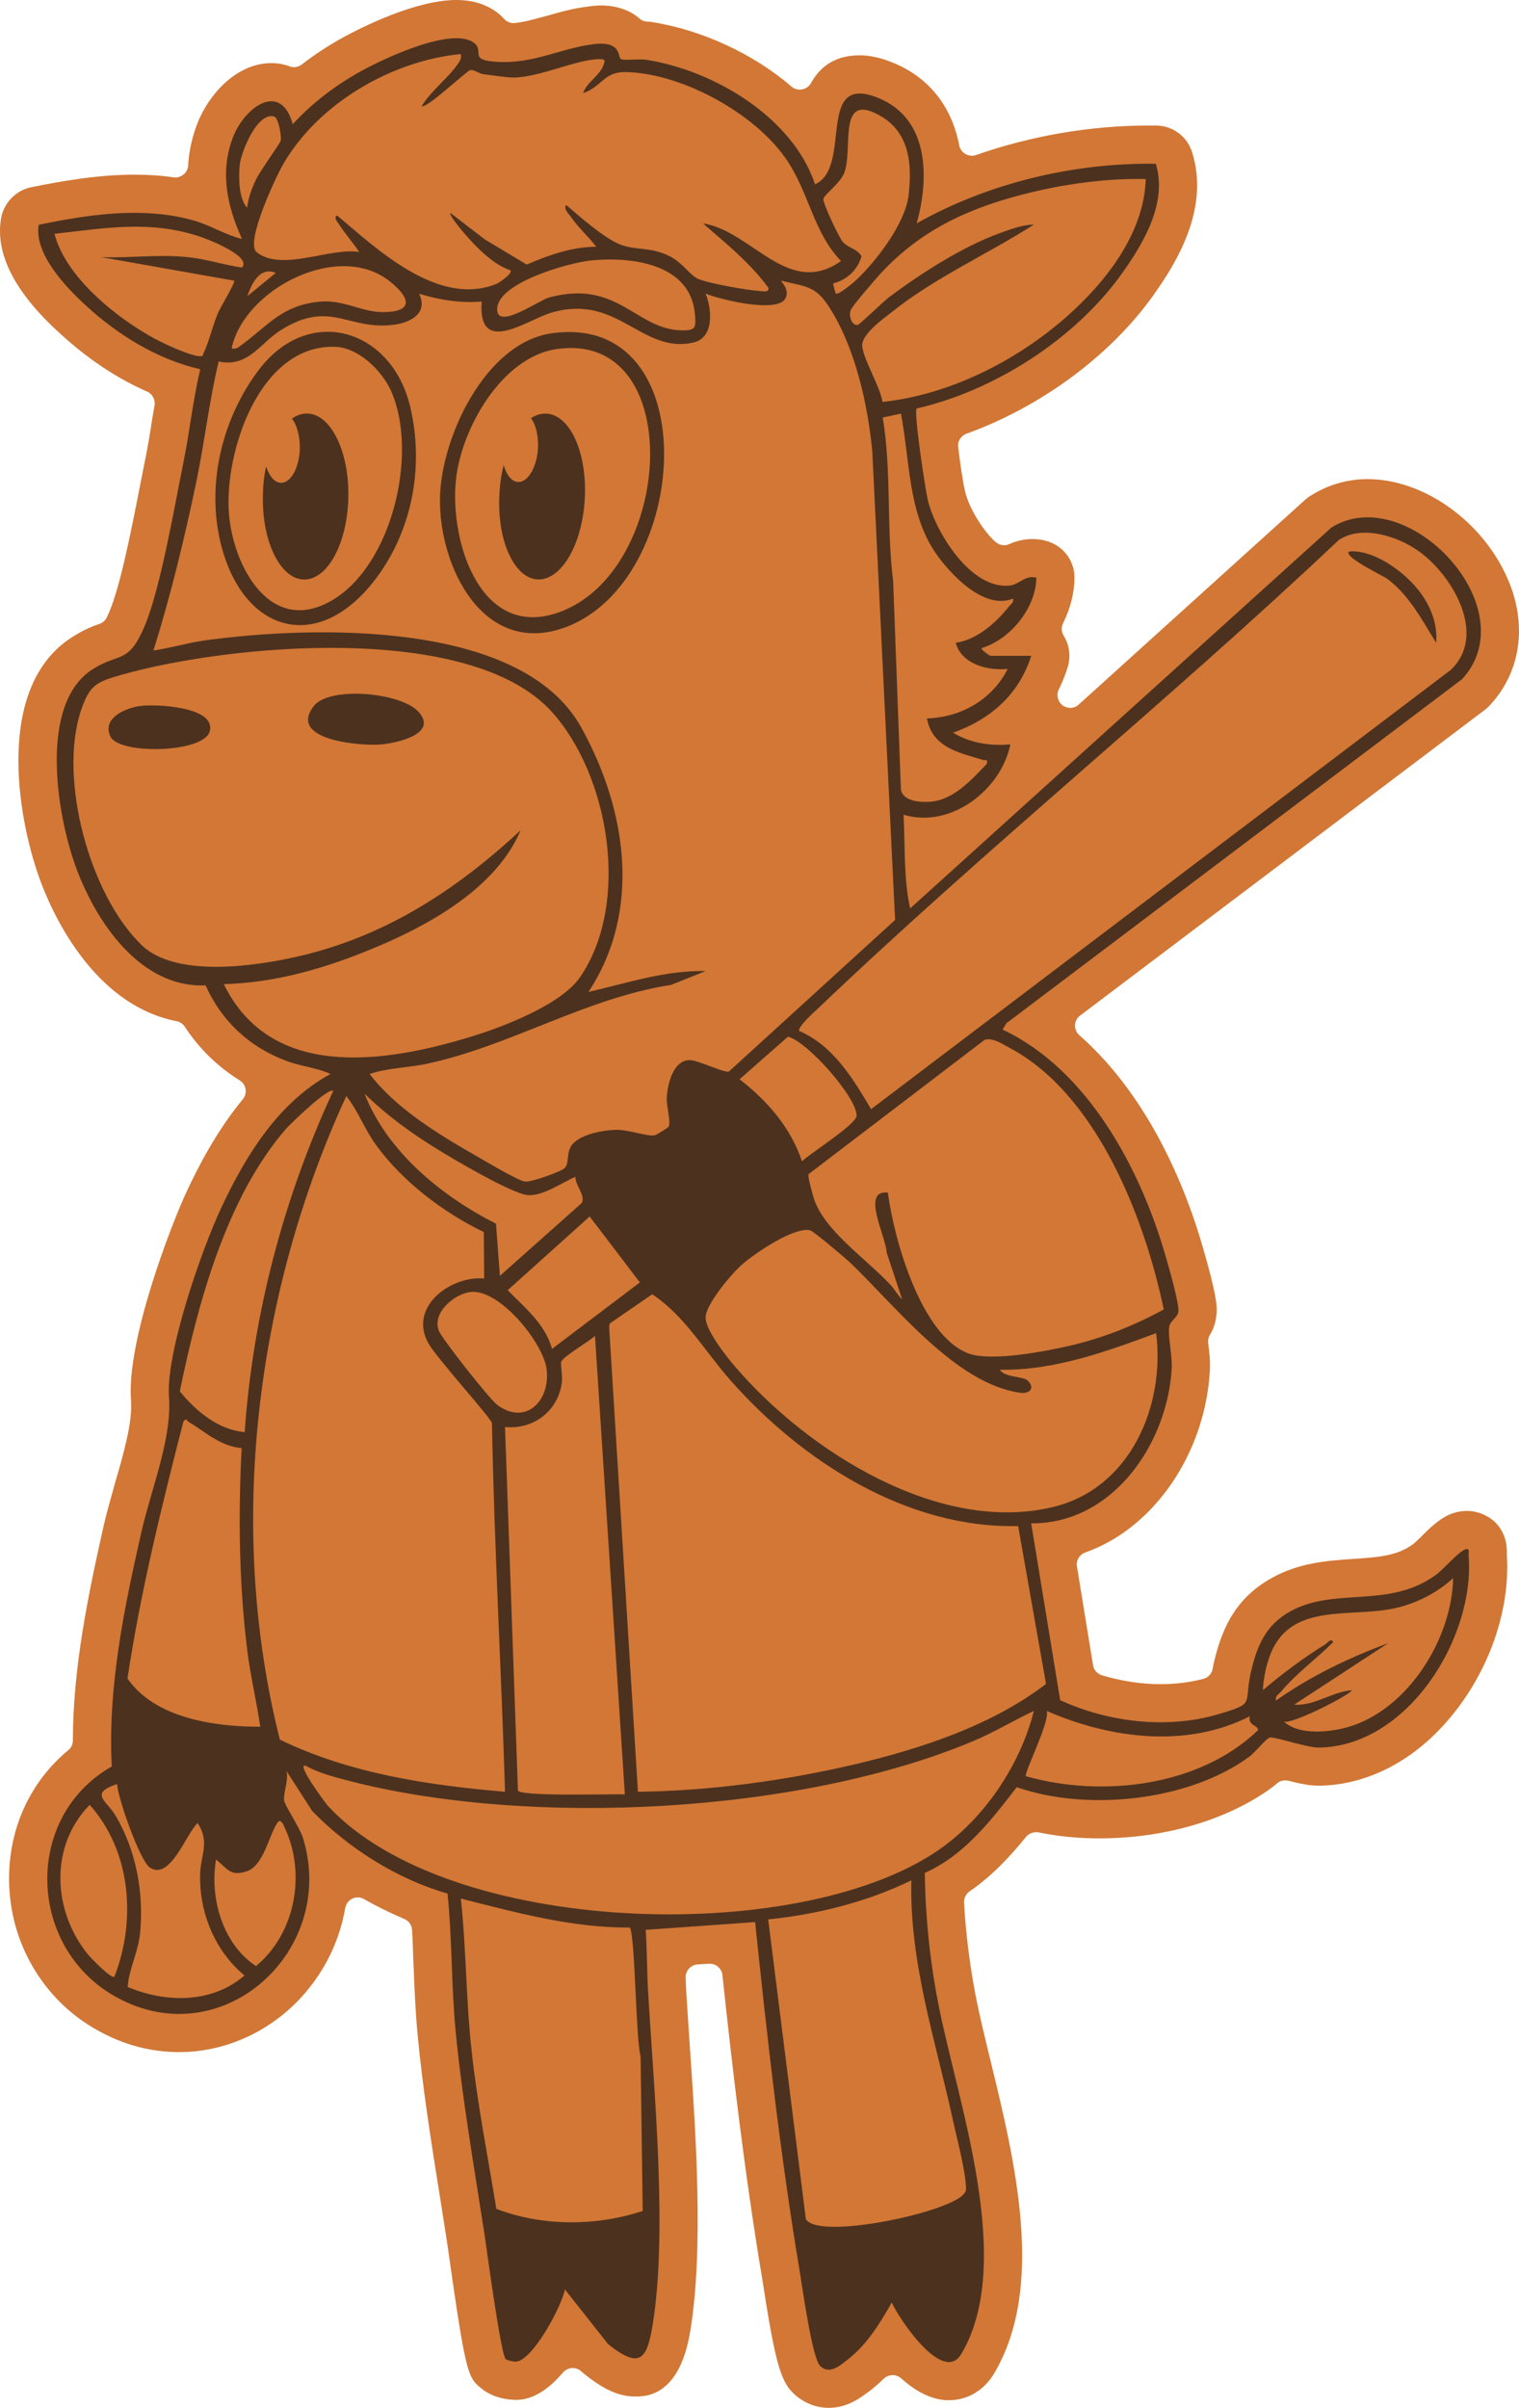 <svg viewBox="0 0 408.529 647.393" xmlns="http://www.w3.org/2000/svg" id="Layer_2"><g id="Components"><g id="a527e9e1-5501-407b-b763-0b584d788b44_1"><path style="fill:#d27735;" d="M405.257,417.985c1.046,15.829-5.514,33.275-17.066,45.92-9.412,10.315-21.296,16.067-33.417,16.209-2.187,0-4.612-.38-8.272-1.331-.284-.048-.57-.095-.855-.095-.76,0-1.522.238-2.139.761l-.522.427c-.238.19-.476.381-.761.619-11.836,8.746-28.807,13.785-46.538,13.785-5.609,0-11.123-.523-16.4-1.616-.238-.048-.428-.048-.665-.048-.998,0-1.997.475-2.662,1.236-3.66,4.516-8.747,10.268-15.211,14.688-.951.666-1.522,1.807-1.474,2.995.475,8.509,1.568,16.97,3.137,25.146.998,5.086,2.424,10.98,3.946,17.208,6.608,27.143,14.832,60.894,1.046,84.186-2.71,4.611-7.178,7.273-12.217,7.273-4.183,0-8.509-1.996-12.835-5.894-.665-.57-1.473-.855-2.282-.855-.855,0-1.712.333-2.377.951-1.093,1.046-2.234,2.091-3.47,3.042-2.757,2.091-6.228,4.801-11.361,4.801-3.328,0-6.561-1.283-9.128-3.565-3.47-3.137-5.087-7.463-8.319-28.522l-.428-2.662c-4.754-28.331-8.08-57.138-10.696-81.62-.189-1.711-1.663-3.042-3.421-3.042-.049,0-3.233.19-3.233.19-1.853.142-3.28,1.663-3.232,3.518.048,1.473.095,2.947.19,4.42.284,4.136.57,8.462.855,13.025,1.711,24.671,3.803,55.332.238,77.341-2.853,17.874-11.932,17.874-14.926,17.874-5.229,0-9.651-2.9-13.643-6.085-.19-.143-.428-.333-.666-.57-.665-.666-1.52-.999-2.423-.999h-.144c-.949.048-1.853.476-2.471,1.188-3.66,4.327-7.416,6.751-11.124,7.273-.522.048-1.093.095-1.569.095-.951,0-5.847-.143-9.317-3.137-.143-.095-.237-.19-.381-.285-3.184-2.71-3.897-4.278-8.46-36.698l-.381-2.615-1.806-11.503c-2.377-14.832-4.754-29.853-6.086-44.209-.57-6.037-.808-12.074-1.044-17.921l-.144-3.327c-.046-2.282-.142-4.469-.284-6.655-.095-1.331-.904-2.472-2.092-2.947-3.992-1.711-7.558-3.47-10.79-5.324-.523-.333-1.141-.475-1.712-.475-.476,0-.998.095-1.474.333-.998.475-1.711,1.426-1.901,2.519-1.284,7.32-4.183,14.118-8.652,20.155-8.603,11.647-22.056,18.587-35.985,18.587-7.605,0-15.021-1.949-21.961-5.847-14.546-8.034-23.673-23.483-23.816-40.406-.095-13.833,5.561-26.288,15.925-34.939.808-.617,1.235-1.569,1.235-2.615.049-19.632,4.041-38.884,8.463-58.517.855-3.518,1.901-7.178,2.947-10.933,2.329-7.986,4.658-16.115,4.23-22.057-1.235-15.782,10.6-46.727,15.022-56.187,3.042-6.512,7.938-16.067,15.021-24.671.665-.761.904-1.759.76-2.757-.142-.951-.713-1.807-1.568-2.329-5.942-3.708-10.934-8.557-14.784-14.451-.522-.761-1.284-1.284-2.187-1.474-23.102-4.516-34.083-30.565-36.888-38.409-6.037-16.733-11.932-51.767,8.842-64.887,3.042-1.949,5.466-2.9,7.272-3.518.904-.285,1.664-.998,2.045-1.854l.617-1.378c2.9-6.798,5.752-20.964,8.462-34.939.523-2.662.999-5.087,1.426-7.178.666-3.422,1.236-6.893,1.759-10.363l.522-2.995c.285-1.568-.571-3.137-1.996-3.755-10.315-4.516-18.445-11.028-23.436-15.639C3.958,78.625-1.367,68.215.297,58.66c.713-4.089,3.945-7.463,8.081-8.319,8.224-1.664,18.016-3.376,27.714-3.376,3.851,0,7.321.238,10.553.713.19.048.38.048.523.048.76,0,1.52-.285,2.138-.761.761-.618,1.237-1.473,1.284-2.424.238-3.898,1.047-7.606,2.472-11.314,3.043-7.843,10.554-16.257,19.919-16.257,1.663,0,3.327.285,4.896.855.38.19.808.238,1.188.238.76,0,1.473-.238,2.091-.713,3.47-2.709,7.13-5.086,11.171-7.32,4.278-2.33,19.204-10.031,30.423-10.031,4.611,0,8.462,1.284,11.503,3.803.476.428.951.855,1.379,1.331.666.713,1.569,1.093,2.519,1.093.143,0,.284,0,.38-.048,2.377-.238,4.754-.903,7.226-1.569l1.093-.285c3.47-.999,7.226-2.092,11.362-2.567,1.284-.19,2.424-.285,3.422-.285,4.089,0,7.654,1.188,10.316,3.47.522.523,1.235.808,1.996.855.475.048.951.048,1.425.143,13.358,2.091,27.333,8.557,37.507,17.351.617.523,1.426.808,2.234.808.19,0,.381,0,.57-.048,1.047-.19,1.902-.808,2.425-1.712,2.804-5.038,7.13-7.463,13.119-7.463,2.757,0,5.753.666,9.08,2.044,9.507,3.945,15.639,11.598,17.683,22.199.19.951.808,1.807,1.663,2.282.523.333,1.142.476,1.712.476.381,0,.76-.048,1.141-.19,14.737-5.181,30.803-7.938,46.49-7.938h2.044c4.422.095,8.319,2.994,9.602,7.273,4.612,14.926-3.851,29.14-10.553,38.504-11.456,16.068-30.185,29.9-50.151,37.078-1.52.57-2.472,2.091-2.234,3.66.523,4.373,1.379,10.03,1.855,11.884,1.141,4.849,5.276,11.076,8.271,13.643.665.523,1.425.808,2.234.808.475,0,.998-.095,1.426-.333,1.949-.855,3.992-1.331,6.132-1.331,1.33,0,2.472.143,3.47.428,4.705,1.141,7.938,5.276,7.891,10.03-.048,3.993-1.093,8.224-3.091,12.217-.522,1.046-.427,2.329.19,3.327,1.569,2.519,1.95,5.609,1.047,8.509-.666,2.139-1.474,4.136-2.377,5.942-.714,1.474-.285,3.28,1.044,4.278.619.428,1.332.666,2.045.666.808,0,1.664-.285,2.282-.903l61.035-55.19c.476-.38.952-.76,1.474-1.046,4.517-2.852,9.745-4.373,15.164-4.373,15.022,0,30.852,11.218,37.649,26.715,5.372,12.265,3.66,24.956-4.658,33.988-.428.475-.904.903-1.379,1.284l-108.905,82.237c-.857.619-1.331,1.569-1.379,2.567-.048,1.046.381,2.044,1.141,2.71,19.632,17.256,29.187,43.02,33.18,56.853,4.089,14.07,3.898,16.59,3.708,18.254-.143,1.949-.713,3.755-1.712,5.419-.428.618-.57,1.379-.522,2.139.333,2.567.617,5.039.475,7.463-1.236,22.294-15.021,42.449-33.512,48.962-1.569.57-2.521,2.139-2.235,3.803l4.327,26.524c.19,1.284,1.141,2.33,2.424,2.71,5.276,1.569,10.696,2.377,15.733,2.377,3.946,0,7.797-.475,11.505-1.426,1.331-.333,2.282-1.426,2.519-2.757l.142-.856c1.95-8.651,5.229-17.636,15.593-23.435,7.415-4.183,14.973-4.706,21.675-5.181,7.606-.475,12.265-.903,16.542-4.04.666-.571,1.379-1.236,2.044-1.902,2.33-2.33,4.754-4.754,7.844-6.085,1.426-.57,2.995-.903,4.516-.903,2.9,0,5.942,1.284,7.892,3.328,2.044,2.234,2.994,4.991,2.852,8.414Z"></path><path style="fill:#4c311f;" d="M134.323,132.871c.124-2.757.523-5.393,1.141-7.817.746,2.652,2.147,4.459,3.859,4.529,2.659.163,5.065-3.95,5.37-9.078.137-3.379-.577-6.36-1.893-8.064,1.327-.875,2.753-1.31,4.178-1.22,6.367.332,10.963,10.568,10.295,22.872-.672,12.353-6.339,22.024-12.706,21.693-6.322-.326-10.959-10.614-10.244-22.915ZM373.217,155.705c5.847,4.42,9.269,11.076,13.025,17.113.57-6.275-2.567-12.217-6.893-16.542-3.898-3.946-10.791-8.557-16.542-7.987-1.617,1.426,9.364,6.608,10.41,7.416ZM37.612,189.835c-3.802.523-10.315,3.233-7.891,8.224,2.377,4.896,25.052,4.422,26.668-1.378,1.901-6.798-14.927-7.416-18.778-6.846ZM84.436,189.788c-7.273,9.271,12.597,10.838,18.111,10.364,4.23-.381,15.497-2.853,9.934-8.842-4.849-5.182-23.814-6.845-28.046-1.522ZM58.957,144.297c-3.186-15.497,1.188-32.325,10.6-44.78,13.452-17.874,35.936-11.218,40.833,10.126,3.565,15.497.666,31.992-8.556,44.921-16.02,22.342-37.507,15.639-42.878-10.267ZM61.571,138.117c1.141,14.166,11.124,32.847,27.571,23.387,16.447-9.46,23.435-39.882,16.019-56.425-2.471-5.467-8.746-11.647-15.069-11.836-20.344-.619-29.805,28.331-28.522,44.874ZM118.329,133.98c.238-16.209,12.122-41.737,29.948-44.35,41.927-6.037,37.791,66.882,3.471,79.147-21.867,7.749-33.703-16.495-33.419-34.797ZM151.415,164.214c29.994-12.169,33.085-75.488-1.759-70.353-14.784,2.187-25.669,21.534-27.048,35.271-1.712,17.018,7.035,43.923,28.807,35.082ZM81.732,155.815c6.376.11,11.704-9.75,11.951-22.118.241-12.32-4.705-22.392-11.032-22.501-1.474-.044-2.837.443-4.133,1.363,1.327,1.654,2.141,4.61,2.123,7.992-.13,5.134-2.391,9.329-5.053,9.258-1.715-.012-3.176-1.769-4.013-4.393-.534,2.443-.841,5.092-.87,7.852-.29,12.318,4.699,22.44,11.027,22.548ZM394.989,418.341c1.711,22.01-16.401,51.244-40.31,51.529-3.043.048-12.027-2.995-13.12-2.71-1.094.285-3.993,3.993-5.467,5.087-16.257,12.027-43.733,14.878-62.652,8.271-6.845,8.889-14.118,18.348-24.718,23.054.143,11.647,1.379,23.673,3.613,35.082,5.038,26.097,20.868,69.45,6.226,94.217-4.943,8.413-16.874-9.602-18.729-13.786-3.184,5.609-6.702,11.362-11.884,15.354-2.139,1.664-4.801,4.041-7.321,1.759-2.187-1.95-4.8-21.059-5.514-25.29-5.228-31.184-8.747-62.7-12.027-94.122l-29.424,2.091c.381,5.942.333,11.932.713,17.874,1.522,25.48,5.182,63.461,1.188,88.084-1.52,9.412-3.327,12.36-12.026,5.42l-11.6-14.689c-.903,4.563-8.508,18.776-13.025,19.395-.57.095-2.567-.333-2.899-.666-1.284-1.093-5.039-28.996-5.657-33.228-2.757-17.921-6.132-37.267-7.844-55.236-1.141-12.169-.903-24.529-2.139-36.698-13.643-3.946-26.478-12.074-36.365-22.152l-6.989-10.838c.714,2.329-.903,6.085-.617,7.939.237,1.52,4.23,7.226,5.134,10.267,9.174,30.186-21.724,58.422-50.294,42.592-23.816-13.12-25.147-48.344-1.188-61.987-1.093-21.391,3.327-42.544,8.033-63.27,2.662-11.505,8.176-25.004,7.368-36.033-.904-11.932,8.793-39.741,14.118-51.054,6.608-14.07,15.354-28.236,29.329-35.842-3.802-1.711-7.843-1.996-11.884-3.518-9.888-3.66-17.445-10.696-21.723-20.298-17.731.76-29.759-17.445-35.035-32.23-4.992-13.833-9.888-43.543,4.658-52.764,7.178-4.564,9.555-1.284,13.88-11.362,4.327-10.077,8.129-32.372,10.505-44.114,1.712-8.366,2.567-16.874,4.564-25.193-11.505-2.615-22.2-9.223-30.803-17.161-5.325-4.849-13.976-13.975-12.645-21.677,13.405-2.756,27.714-4.944,41.215-1.284,4.8,1.284,8.698,3.946,13.452,5.087-3.992-8.795-6.036-17.969-2.424-27.333,3.091-8.081,12.836-15.211,16.068-3.518,5.323-5.799,11.646-10.553,18.539-14.356,5.894-3.232,24.672-12.169,30.376-7.368,2.566,2.187-1.569,4.468,5.704,4.944,10.03.713,17.303-3.613,26.145-4.706,8.129-1.046,6.464,3.756,7.606,4.041,1.378.38,4.61-.19,6.75.143,18.158,2.852,39.312,15.402,45.349,33.464,10.267-4.563-.143-30.327,17.16-23.149,13.548,5.609,13.596,21.486,10.173,33.656,19.251-10.838,42.211-16.353,64.315-16.02,3.186,10.363-3.232,21.296-9.127,29.52-12.501,17.541-34.178,31.469-55.189,36.271-.857.855,2.329,21.818,2.994,24.623,2.091,8.652,11.503,23.958,21.867,23.008,2.852-.285,4.23-2.9,7.321-2.14-.049,8.034-6.989,16.638-14.689,18.919-.333.381,2.091,2.092,2.424,2.092h10.886c-3.28,10.41-10.934,17.065-21.011,20.677,4.705,2.805,9.934,3.613,15.4,3.138-2.423,12.168-15.972,22.722-28.712,18.919.428,8.224,0,17.255,1.759,25.194l113.279-102.393c20.25-12.741,52.812,21.534,35.176,40.737l-122.548,92.506-1.046,1.711c23.008,10.838,37.173,37.554,43.923,61.179.809,2.756,3.565,12.406,3.376,14.545-.144,1.712-2.14,2.424-2.472,4.184-.428,2.329.855,7.748.665,11.17-1.141,20.25-15.83,41.832-37.791,41.689l7.795,47.536c12.93,5.942,28.712,7.844,42.449,3.803,10.126-2.994,6.989-2.615,8.747-10.886,1.617-7.226,3.898-12.977,10.6-16.733,11.979-6.75,26.478-.617,39.217-9.839,2.139-1.522,5.799-5.99,7.844-6.846,1.425-.617.951.952.998,1.712ZM273.82,410.308c-29.995.713-58.232-17.493-77.389-39.217-6.845-7.749-12.217-17.256-21.011-23.103l-11.409,7.844-.19.855,7.749,125.067c19.537-.238,39.692-2.995,58.706-7.463,17.732-4.23,36.507-10.41,51.054-21.534l-7.51-42.449ZM154.742,316.424c-3.708,1.568-8.795,5.276-12.882,4.896-4.231-.428-19.776-9.555-24.196-12.312-7.035-4.325-13.737-9.174-19.633-14.973,6.132,15.686,20.679,27.522,35.368,34.986l1.046,14.023,22.057-19.632c.949-2.044-1.759-4.658-1.759-6.988ZM136.535,346.894c4.611,4.706,10.126,9.127,11.932,15.782l23.625-17.874-13.499-17.731-22.057,19.822ZM126.552,347.37c-4.325.522-10.363,5.514-8.556,10.363.808,2.187,13.69,18.491,15.735,20.012,7.748,5.704,14.402-1.236,13.263-9.745-.952-6.988-12.598-21.486-20.442-20.63ZM135.823,383.687l3.47,97.687c.285,1.759,25.621.903,28.759,1.093l-8.034-123.308c-1.52,1.522-8.556,5.514-9.079,6.988-.238.617.428,3.946.143,5.799-1.141,7.559-7.653,12.455-15.259,11.741ZM310.945,358.445c-13.499,4.992-27.428,10.078-42.021,9.84,1.236,2.139,6.179,1.664,7.511,2.948,1.806,1.711.855,3.613-2.092,3.232-17.541-2.424-33.94-23.911-46.014-35.271-1.331-1.236-9.555-8.176-10.458-8.414-4.374-.998-15.306,6.464-18.635,9.507-2.756,2.519-9.127,10.125-9.459,13.69-.333,3.327,5.752,10.981,8.033,13.596,19.394,22.58,54.998,45.254,85.85,37.505,20.392-5.181,29.71-27.048,27.285-46.633ZM215.682,312.24c2.283-2.187,14.546-9.887,14.689-12.216.238-4.706-13.072-19.919-18.443-21.296l-13.025,11.456c7.416,5.704,13.785,13.025,16.779,22.056ZM264.74,279.631l-47.298,36.079c-.238.714,1.046,5.134,1.379,6.323,2.662,8.747,14.166,16.4,20.679,23.435,1.14,1.236,1.901,2.757,3.137,3.898l-4.184-12.597c-.095-4.184-7.035-16.923.333-16.115,1.617,12.407,8.842,38.314,21.581,43.211,6.18,2.377,21.391-.619,28.189-2.234,8.509-2.045,16.78-5.372,24.434-9.555-5.134-24.577-17.969-57.757-41.309-70.258-1.759-.951-4.897-3.043-6.941-2.187ZM219.866,271.265c-.951.855-5.514,4.992-4.896,5.942,9.127,3.945,14.451,12.787,19.3,21.011l155.823-118.032c10.077-9.364.523-25.621-8.604-32.039-5.704-4.04-15.259-7.083-21.439-2.947-45.635,43.115-94.787,82.76-140.184,126.066ZM242.303,111.21l-4.896,1.047c2.424,14.545.951,29.424,2.805,44.066l2.091,56.044c.619,3.138,5.372,3.422,8.033,3.186,6.228-.523,11.029-5.99,15.07-10.173.238-1.52-.238-.808-.999-1.046-6.559-1.996-13.642-3.327-15.116-11.17,9.223-.285,17.588-5.087,21.724-13.31-5.325.522-12.406-1.236-13.975-7.035,5.752-.809,10.838-5.372,14.356-9.793.522-.714,1.33-.903,1.046-2.091-7.749,3.232-16.971-6.608-20.916-12.407-7.321-10.743-6.845-25.004-9.222-37.316ZM237.027,73.324c-1.426,1.569-7.654,8.7-8.224,10.031-.666,1.569.332,4.325,1.901,3.993.571-.143,6.893-6.323,8.557-7.559,8.508-6.323,19.348-13.31,29.282-16.971,2.9-1.046,6.418-2.424,9.507-2.424-12.501,7.987-26.572,14.213-38.172,23.483-2.472,1.95-8.366,6.132-7.986,9.271.522,3.945,4.706,10.553,5.466,14.926,18.064-1.949,35.89-10.981,49.391-22.817,10.553-9.269,21.011-22.58,21.391-37.125-12.93-.285-27.381,2.139-39.788,6.084-12.406,3.993-22.437,9.602-31.326,19.11ZM221.435,53.502c-.19,1.046,4.183,10.267,5.133,11.408,1.522,1.855,3.946,1.902,5.134,3.993-.998,3.613-3.946,6.418-7.606,7.273-.095.143.571,2.71.714,2.757.619.475,4.563-2.805,5.277-3.47,5.514-5.134,13.309-15.26,14.261-22.865,1.093-9.174.095-18.016-9.128-22.247-9.84-4.564-5.752,10.03-8.176,16.162-1.093,2.757-5.42,5.894-5.609,6.988ZM76.165,44.138c-1.902,3.28-10.363,21.153-7.13,23.673,6.75,5.371,19.822-1.379,27.571-.048-1.664-2.567-3.851-4.944-5.466-7.511-.381-.57-1.522-1.806-.476-2.329,10.838,9.175,27.286,24.72,42.878,18.397.665-.285,4.468-2.805,3.707-3.66-4.754-1.569-9.363-6.418-12.597-10.173-.57-.665-3.992-4.754-3.518-5.228l9.269,7.13,11.267,6.75c5.894-2.567,12.122-4.754,18.681-4.801-2.044-2.662-4.658-4.992-6.607-7.748-.523-.809-2.377-2.519-1.474-3.47,3.708,3.137,10.696,9.412,15.116,10.838,4.041,1.33,7.701.475,12.55,2.852,3.565,1.759,4.992,4.468,7.368,5.942,2.044,1.284,13.928,3.327,16.827,3.47.855.095,3.091.523,2.424-.998-5.039-6.75-11.218-11.694-17.493-17.16,13.12,1.996,22.913,20.155,37.126,10.125-7.321-7.606-8.509-17.969-14.404-26.905-8.366-12.645-28.19-23.531-43.353-23.911-6.084-.143-6.464,3.897-11.598,5.657.951-2.9,4.516-4.754,5.466-7.511.428-1.236.523-1.615-.903-1.615-6.179-.048-15.924,4.801-23.149,4.944-1.997,0-5.99-.619-8.224-.904-1.094-.095-2.519-1.284-3.565-1.093-.951.19-11.979,10.648-13.025,9.65,2.423-4.041,7.367-7.748,9.839-11.503.571-.857.857-1.379.666-2.472-18.634,1.806-38.314,13.263-47.774,29.615ZM186.876,84.305c-1.284-13.595-17.351-15.354-28.093-14.261-5.753.619-24.625,5.847-25.052,12.835-.428,6.228,11.123-2.139,13.975-2.899,18.348-4.944,23.197,8.462,35.414,8.841,4.04.095,4.135-.665,3.756-4.516ZM62.285,93.67c1.426.285,1.853-.332,2.852-1.046,7.035-5.182,10.648-10.458,20.679-11.503,6.655-.666,11.456,2.899,17.445,2.804,8.224-.142,6.845-3.992,1.759-8.129-13.739-11.265-39.312,1.807-42.735,17.874ZM74.169,73.372c-4.231-1.758-6.465,2.757-7.654,6.275l7.654-6.275ZM66.467,55.831c.285-2.472,1.188-4.992,2.234-7.226,1.236-2.757,6.513-9.793,6.798-10.791.284-1.093-.619-6.132-1.712-6.464-4.563-1.426-8.937,9.46-9.317,13.025-.333,3.137-.285,9.079,1.996,11.456ZM54.774,94.906c1.474-3.042,2.424-7.463,3.898-10.838.57-1.379,4.658-8.081,4.325-8.603l-35.747-6.323c8.176.285,15.973-.903,24.101.095,4.611.57,9.127,2.044,13.737,2.71,2.757-3.091-9.601-7.797-11.551-8.414-13.453-4.374-25.194-2.188-38.884-.666,2.994,11.598,16.542,22.532,26.857,28.141,2.519,1.379,9.46,4.612,12.074,4.754,1.331.048.76-.094,1.188-.855ZM41.273,174.909c4.563-.666,9.128-2.044,13.739-2.71,28.617-3.946,85.137-5.704,101.251,23.293,12.217,21.913,16.496,49.247,1.997,71.209,10.41-2.377,20.677-5.847,31.517-5.61l-9.271,3.708c-23.055,3.565-43.163,16.4-65.647,21.201-5.038,1.093-10.505,1.093-15.449,2.757,7.179,9.412,18.73,16.352,28.95,22.199,2.424,1.379,10.886,6.465,12.882,6.751,1.522.19,9.84-2.71,10.696-3.708,1.093-1.284.476-3.565,1.474-5.515,1.758-3.422,8.7-4.611,12.169-4.706,3.422-.094,8.271,1.807,10.505,1.474.475-.095,3.613-2.091,3.708-2.282.713-1.141-.571-5.609-.476-7.795.19-3.518,1.712-10.411,6.418-10.126,2.282.143,9.317,3.565,10.315,3.043l44.683-40.739-6.131-126.018c-1.236-12.644-4.516-27.523-11.362-38.41-3.898-6.226-6.37-5.752-13.168-7.462-.189.142,2.567,2.424,1.094,4.895-2.377,3.898-17.684.143-21.391-1.425,1.663,4.135,2.423,11.884-3.328,13.168-13.88,3.137-20.298-13.31-38.172-8.034-6.607,1.95-19.822,11.932-18.729-2.994-5.942.475-11.219-.428-16.828-2.091,2.472,5.133-2.091,7.7-6.702,8.319-12.501,1.663-17.161-6.989-30.66,1.568-5.467,3.518-8.7,10.031-16.544,8.319-2.566,10.696-3.754,21.486-5.988,32.23-3.186,15.259-6.894,30.613-11.552,45.492ZM126.552,278.775c8.509-2.566,24.434-8.651,29.473-16.067,13.548-19.775,7.938-54.049-7.606-71.304-21.961-24.291-86.896-18.159-115.702-9.983-6.751,1.95-8.557,2.662-10.886,9.46-6.228,18.397,2.234,49.724,16.257,63.223,9.127,8.795,30.138,5.752,41.689,3.138,23.625-5.325,42.735-17.778,60.228-33.989-6.559,15.592-24.861,25.67-39.93,31.849-12.741,5.277-26.002,9.128-39.883,9.507,12.693,25.956,43.306,21.202,66.36,14.166ZM48.357,374.085c4.373,5.372,10.315,10.316,17.445,10.981,2.234-31.706,10.458-62.985,23.816-91.745-1.188-1.141-11.457,8.795-12.645,10.126-16.114,18.491-23.768,47.06-28.616,70.638ZM34.285,451.283c7.321,10.696,23.484,13.025,35.7,12.977-.951-6.75-2.567-13.357-3.422-20.06-2.282-18.206-2.519-36.555-1.568-54.857-5.753-.475-9.697-4.325-14.261-7.035-.666-.427-.523-1.188-1.427-.048-5.847,22.817-11.503,45.683-15.021,69.022ZM24.113,485.272c-10.886,11.17-9.983,28.569-.381,40.31.808.951,6.18,6.559,7.035,5.894,5.942-15.211,4.468-33.799-6.655-46.205ZM65.755,531.144c-7.986-6.607-12.217-16.971-11.932-27.333.19-5.228,2.662-8.557-.666-13.642-3.089,2.804-7.367,15.544-12.835,11.979-2.661-1.759-8.557-18.445-8.842-22.486-7.605,2.615-2.852,4.374-.427,8.462,5.561,9.317,7.701,20.916,6.608,31.707-.476,4.943-2.948,9.46-3.328,14.404,10.315,4.325,22.675,4.468,31.422-3.091ZM74.548,490.169c-2.187,3.28-3.66,11.361-8.081,12.93-4.516,1.568-5.323-.714-8.366-3.138-1.758,10.268,1.712,22.675,10.743,28.664,10.6-8.746,13.501-24.766,7.795-37.078-.38-.808-1.093-2.899-2.091-1.378ZM135.823,481.755c-.998-33.133-2.9-66.028-3.518-99.113-.285-1.474-14.879-17.493-17.066-21.439-5.514-9.697,5.847-18.254,14.973-17.445l-.095-12.503c-10.79-5.181-21.818-13.547-28.901-23.292-3.186-4.325-4.849-9.222-8.081-13.263-24.434,53.05-32.23,116.083-17.874,173.031,18.824,9.128,39.882,12.265,60.561,14.024ZM172.853,594.462l-.571-41.642c-1.284-4.136-1.474-33.608-2.948-34.559-15.496.095-30.518-4.041-45.396-7.795,1.474,13.595,1.379,27.333,2.899,40.928,1.522,14.166,4.374,28.426,6.656,42.497,12.359,4.754,26.81,4.706,39.36.571ZM245.108,505.57c-12.027,5.847-25.242,9.127-38.505,10.505l10.126,80.573c3.28,5.704,38.029-1.617,42.402-6.655.666-.809.713-.952.666-1.997-.19-4.754-2.615-13.737-3.709-18.824-4.61-21.058-11.503-41.546-10.98-63.603ZM278.05,460.03c-5.466,2.519-10.6,5.704-16.162,8.033-46.586,19.633-119.554,23.341-168.231,10.696-3.802-.998-7.986-2.044-11.408-3.992-2.9-.952,5.325,10.125,5.99,10.837,32.325,34.844,125.447,37.745,163.523,12.265,12.644-8.414,22.58-23.102,26.288-37.839ZM336.139,461.457c-17.112,8.698-37.553,5.99-54.619-1.426.903,2.853-6.228,16.828-5.609,17.541,20.488,5.799,46.538,2.805,62.367-12.311.428-1.331-2.852-1.284-2.139-3.803ZM390.805,424.331c-4.183,3.803-9.364,6.513-14.878,7.891-12.503,3.091-28.95-1.949-34.464,13.12-.999,2.71-1.712,6.228-1.807,9.08,5.277-4.469,10.886-8.652,16.78-12.312.571-.381,1.474-1.758,2.139-.617-4.516,4.516-9.887,8.366-14.023,13.309-.617.761-1.663,1.141-1.379,2.424,9.223-6.512,19.538-11.503,30.138-15.402l-25.242,16.495c5.277.476,10.22-3.47,15.402-3.849.809.57-16.209,9.46-18.206,8.366,3.707,3.518,10.886,2.994,15.591,1.949,16.971-3.756,29.664-23.673,29.948-40.453Z"></path></g></g></svg>